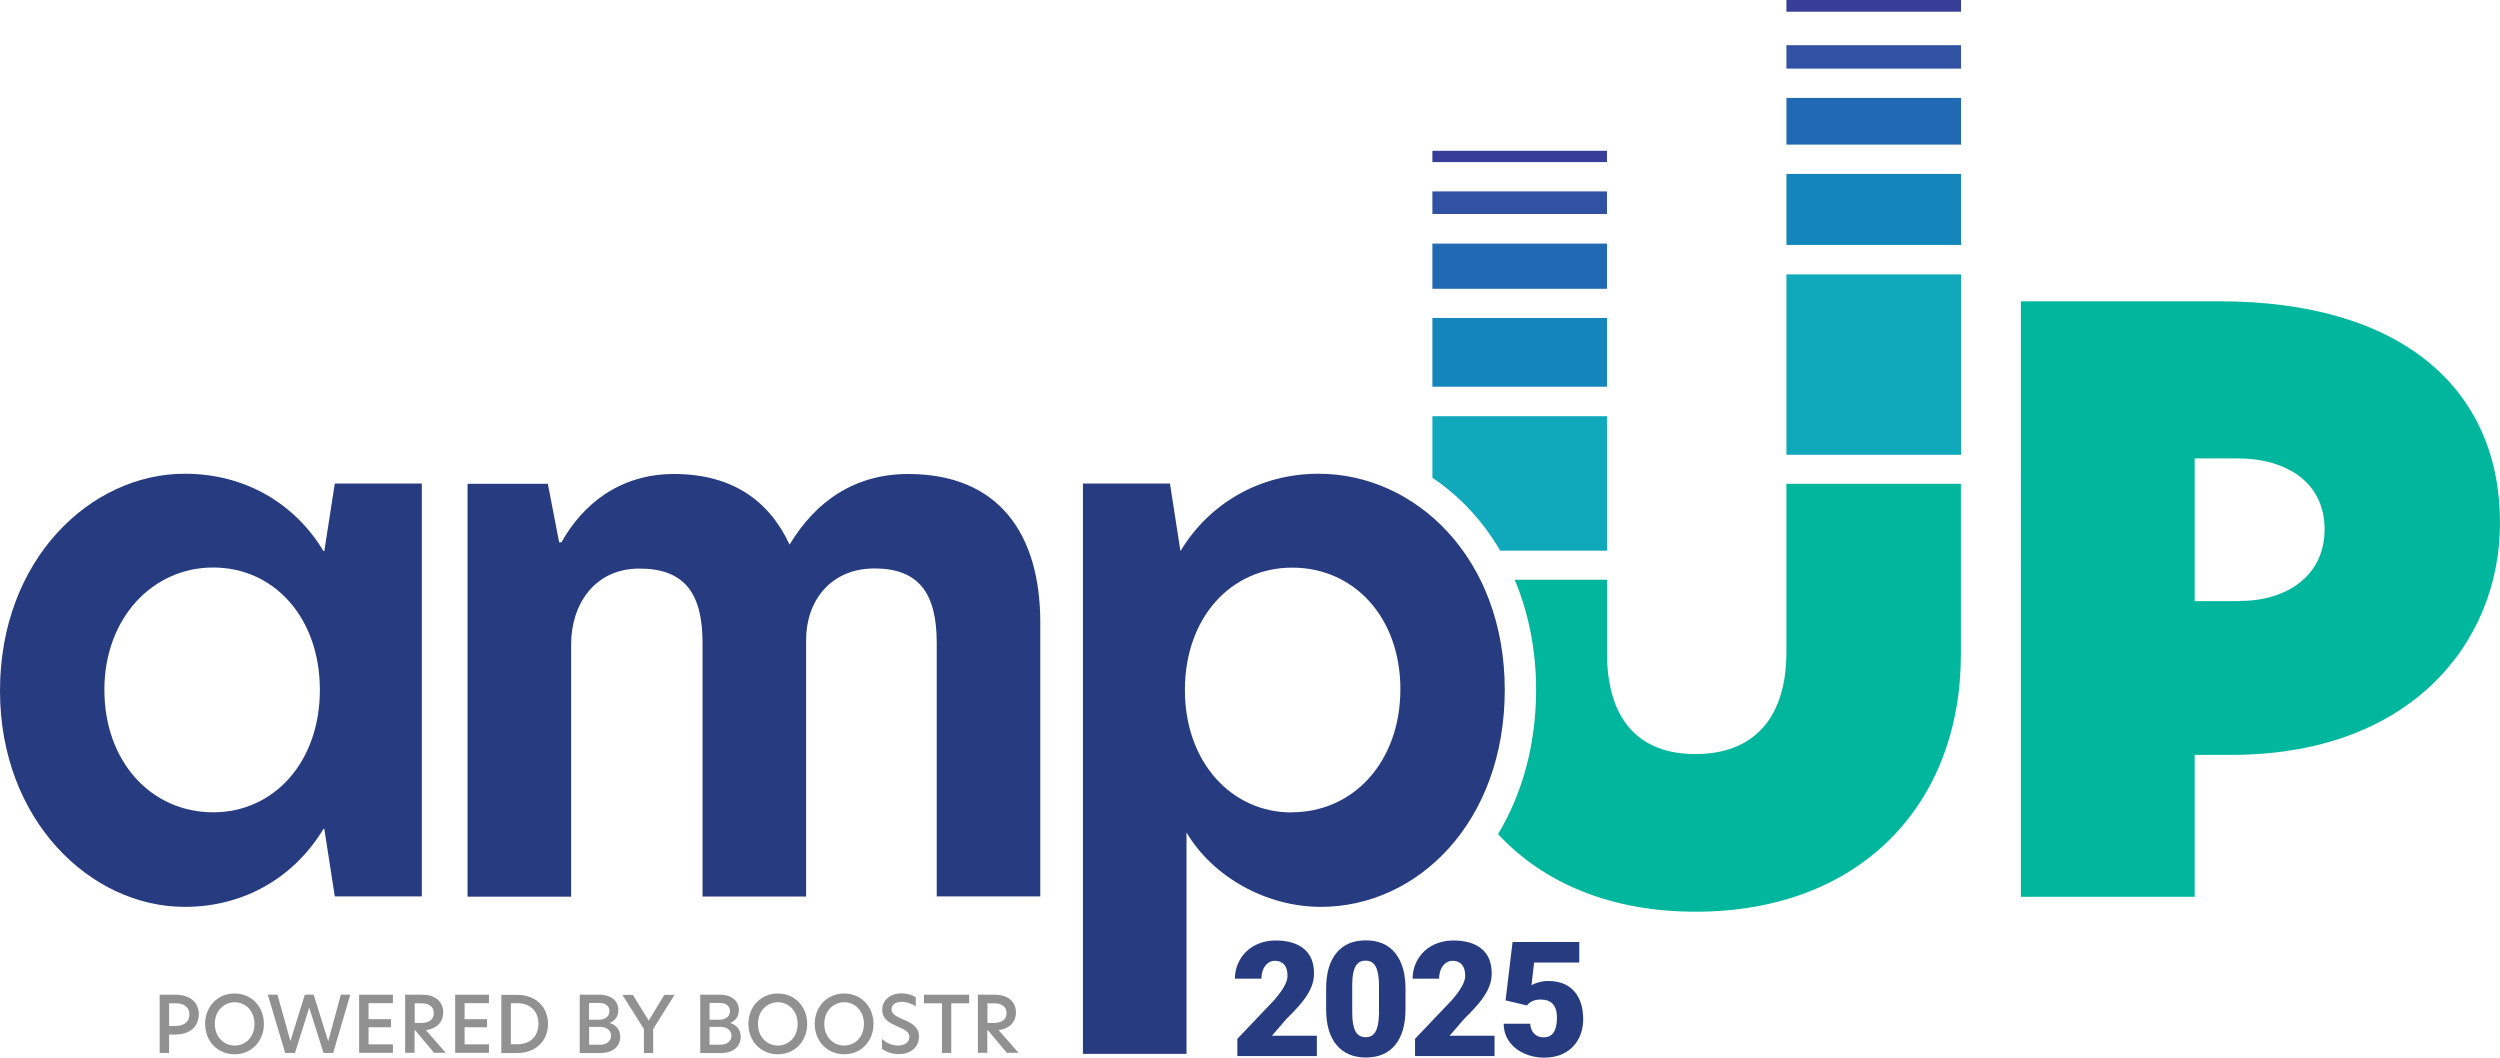 <?xml version="1.0" encoding="UTF-8"?><svg id="Layer_2" xmlns="http://www.w3.org/2000/svg" width="185.86" height="78.62" viewBox="0 0 185.86 78.62"><defs><style>.cls-1{fill:#919191;}.cls-2{fill:#273b80;}.cls-3{fill:#1486bb;}.cls-4{fill:#3151a3;}.cls-5{fill:#373e98;}.cls-6{fill:#2269b3;}.cls-7{fill:#10a9bc;}.cls-8{fill:#00b79d;}</style></defs><g id="Layer_1-2"><path class="cls-1" d="M11.87,73.95h1.15c1.09,0,1.76.55,1.76,1.45s-.65,1.51-1.73,1.51h-.48v1.37h-.7v-4.33ZM13.08,76.27c.61,0,1-.31,1-.85s-.39-.83-1-.83h-.51v1.68h.51Z"/><path class="cls-1" d="M17.44,73.86c1.25,0,2.18.97,2.18,2.26s-.93,2.26-2.18,2.26-2.19-.96-2.19-2.26.94-2.26,2.19-2.26ZM18.92,76.12c0-1.02-.72-1.61-1.47-1.61s-1.48.59-1.48,1.61.72,1.61,1.48,1.61,1.47-.59,1.47-1.61Z"/><path class="cls-1" d="M22.99,74.91h0l-1.06,3.37h-.73l-1.29-4.33h.72l.96,3.45h0l1.07-3.45h.66l1.08,3.46h0l.94-3.46h.7l-1.27,4.33h-.72l-1.06-3.37Z"/><path class="cls-1" d="M26.7,73.95h2.51v.63h-1.81v1.19h1.67v.6h-1.67v1.27h1.81v.63h-2.51v-4.33Z"/><path class="cls-1" d="M30.13,73.95h1.23c1.02,0,1.59.52,1.59,1.33,0,.62-.38,1.18-1.29,1.3l1.48,1.69h-.87l-1.4-1.67h-.05v1.67h-.7v-4.33ZM31.3,76.05c.66,0,.95-.29.95-.74s-.33-.72-.91-.72h-.51v1.46h.47Z"/><path class="cls-1" d="M33.84,73.95h2.51v.63h-1.81v1.19h1.67v.6h-1.67v1.27h1.81v.63h-2.51v-4.33Z"/><path class="cls-1" d="M40.74,76.12c0,1.31-.95,2.17-2.33,2.17h-1.14v-4.33h1.14c1.4,0,2.33.86,2.33,2.17ZM38.44,77.64c.93,0,1.59-.55,1.59-1.53s-.66-1.53-1.58-1.53h-.47v3.05h.47Z"/><path class="cls-1" d="M43.1,73.95h1.43c.95,0,1.44.49,1.44,1.14,0,.5-.28.82-.65.96.52.16.79.54.79,1.04,0,.65-.49,1.2-1.5,1.2h-1.51v-4.33ZM44.52,75.81c.51,0,.79-.27.79-.64s-.28-.61-.76-.61h-.76v1.25h.73ZM44.57,77.67c.56,0,.86-.28.86-.67,0-.41-.34-.66-.83-.66h-.8v1.33h.77Z"/><path class="cls-1" d="M47.87,76.5l-1.6-2.54h.78l1.17,1.91h.01l1.16-1.91h.76l-1.59,2.54v1.79h-.69v-1.79Z"/><path class="cls-1" d="M52.06,73.95h1.43c.95,0,1.44.49,1.44,1.14,0,.5-.28.82-.65.96.52.16.79.54.79,1.04,0,.65-.49,1.2-1.5,1.2h-1.51v-4.33ZM53.48,75.81c.51,0,.79-.27.79-.64s-.28-.61-.76-.61h-.76v1.25h.73ZM53.52,77.67c.56,0,.86-.28.86-.67,0-.41-.34-.66-.83-.66h-.8v1.33h.77Z"/><path class="cls-1" d="M57.83,73.86c1.25,0,2.18.97,2.18,2.26s-.93,2.26-2.18,2.26-2.19-.96-2.19-2.26.94-2.26,2.19-2.26ZM59.3,76.12c0-1.02-.72-1.61-1.47-1.61s-1.48.59-1.48,1.61.72,1.61,1.48,1.61,1.47-.59,1.47-1.61Z"/><path class="cls-1" d="M62.76,73.86c1.25,0,2.18.97,2.18,2.26s-.93,2.26-2.18,2.26-2.19-.96-2.19-2.26.94-2.26,2.19-2.26ZM64.23,76.12c0-1.02-.72-1.61-1.47-1.61s-1.48.59-1.48,1.61.72,1.61,1.48,1.61,1.47-.59,1.47-1.61Z"/><path class="cls-1" d="M68.08,74.14v.68c-.3-.22-.7-.34-1.04-.34-.43,0-.76.19-.76.56,0,.33.28.49.82.73.64.27,1.22.55,1.22,1.3,0,.8-.64,1.3-1.5,1.3-.52,0-.97-.19-1.25-.4v-.73c.3.29.76.49,1.21.49s.83-.24.83-.64c0-.36-.31-.53-.87-.77-.59-.26-1.15-.53-1.15-1.25s.6-1.22,1.43-1.22c.42,0,.8.12,1.07.29Z"/><path class="cls-1" d="M70.02,74.59h-1.33v-.64h3.36v.64h-1.33v3.69h-.69v-3.69Z"/><path class="cls-1" d="M72.71,73.95h1.23c1.02,0,1.59.52,1.59,1.33,0,.62-.38,1.18-1.29,1.3l1.48,1.69h-.87l-1.4-1.67h-.05v1.67h-.7v-4.33ZM73.88,76.05c.66,0,.95-.29.95-.74s-.33-.72-.91-.72h-.51v1.46h.47Z"/><rect class="cls-5" x="132.81" width="12.98" height=".87" transform="translate(278.6 .87) rotate(180)"/><path class="cls-8" d="M150.24,22.4h14.76c13.57,0,20.86,6.52,20.86,16.47,0,8.89-6.64,17.25-19.97,17.25h-2.73v10.55h-12.92V22.4ZM166.48,44.68c3.5,0,6.34-1.84,6.34-5.33s-2.84-5.27-6.46-5.27h-3.2v10.61h3.32Z"/><rect class="cls-7" x="132.81" y="20.39" width="12.98" height="13.41" transform="translate(278.6 54.2) rotate(180)"/><rect class="cls-3" x="132.81" y="12.93" width="12.98" height="5.28" transform="translate(278.6 31.14) rotate(180)"/><rect class="cls-6" x="132.81" y="7.28" width="12.98" height="3.47" transform="translate(278.6 18.03) rotate(180)"/><rect class="cls-4" x="132.81" y="3.36" width="12.98" height="1.74" transform="translate(278.6 8.46) rotate(180)"/><rect class="cls-3" x="106.49" y="23.65" width="12.98" height="5.11" transform="translate(225.96 52.4) rotate(180)"/><rect class="cls-6" x="106.49" y="18.11" width="12.98" height="3.36" transform="translate(225.96 39.58) rotate(180)"/><rect class="cls-4" x="106.49" y="14.24" width="12.98" height="1.68" transform="translate(225.96 30.15) rotate(180)"/><rect class="cls-5" x="106.49" y="11.21" width="12.98" height=".84" transform="translate(225.96 23.26) rotate(180)"/><path class="cls-2" d="M0,51.35c0-9.77,6.75-16.13,13.73-16.13,4.52,0,8.2,2.23,10.32,5.75h.06l.78-5.02h6.47v30.69h-6.47l-.78-5.02h-.06c-2.12,3.52-5.8,5.8-10.32,5.8-6.98,0-13.73-6.42-13.73-16.07ZM15.85,60.39c4.52,0,7.93-3.74,7.93-9.1s-3.4-9.1-7.93-9.1-8.09,3.79-8.09,9.1,3.46,9.1,8.09,9.1Z"/><path class="cls-2" d="M77.34,46.27v20.37h-7.7v-18.86c0-3.68-1.34-5.52-4.63-5.52s-5.08,2.46-5.08,5.3v19.09h-7.7v-18.86c0-3.68-1.34-5.52-4.69-5.52s-5.08,2.68-5.08,5.64v18.75h-7.7v-30.69h5.97l.84,4.35h.17c1.56-2.79,4.3-5.08,8.37-5.08,4.35,0,7.09,2.01,8.59,5.25,1.95-3.24,4.86-5.25,8.82-5.25,6.7,0,9.82,4.41,9.82,11.05Z"/><path class="cls-2" d="M80.51,35.95h6.47l.78,5.02c2.12-3.52,5.86-5.75,10.27-5.75,7.2,0,13.84,6.25,13.84,16.07s-6.47,16.13-13.67,16.13c-4.07,0-8.04-2.23-9.99-5.53v16.46h-7.7v-42.41ZM96.02,60.39c4.63,0,8.09-3.79,8.09-9.15s-3.46-9.04-8.04-9.04-7.98,3.74-7.98,9.1,3.46,9.1,7.93,9.1Z"/><path class="cls-8" d="M132.81,35.98v12.49c0,4.98-2.49,7.59-6.76,7.59s-6.58-2.61-6.58-7.53v-5.43h-6.86c1.04,2.48,1.59,5.26,1.59,8.18,0,3.98-.99,7.68-2.83,10.73,3.35,3.62,8.36,5.77,14.68,5.77,12.27,0,19.73-8,19.73-19.14v-12.67h-12.98Z"/><path class="cls-7" d="M106.49,30.94v4.58c1.04.7,2.01,1.53,2.88,2.48.82.89,1.54,1.88,2.16,2.94h7.94v-10h-12.98Z"/><path class="cls-2" d="M97.91,78.51h-5.92v-1.28l2.72-2.86c.67-.76,1.01-1.37,1.01-1.82,0-.36-.08-.64-.24-.83-.16-.19-.39-.29-.69-.29s-.54.13-.73.38-.28.57-.28.95h-1.97c0-.52.13-1,.39-1.44s.62-.79,1.08-1.03.98-.37,1.55-.37c.92,0,1.62.21,2.12.63.5.42.74,1.03.74,1.82,0,.33-.06.66-.19.98-.12.32-.32.65-.58,1-.26.35-.68.81-1.27,1.39l-1.09,1.26h3.34v1.51Z"/><path class="cls-2" d="M104.49,75.04c0,1.14-.26,2.03-.77,2.65s-1.24.93-2.17.93-1.67-.31-2.19-.94c-.52-.62-.77-1.51-.77-2.64v-1.55c0-1.15.26-2.03.77-2.65.51-.62,1.24-.93,2.18-.93s1.67.31,2.18.94.77,1.51.77,2.65v1.54ZM102.52,73.24c0-.61-.08-1.06-.24-1.37s-.41-.45-.76-.45-.58.14-.74.42-.24.7-.25,1.27v2.17c0,.63.08,1.1.24,1.39s.41.44.76.44.58-.14.74-.43.24-.73.25-1.34v-2.1Z"/><path class="cls-2" d="M111.12,78.51h-5.92v-1.28l2.72-2.86c.67-.76,1.01-1.37,1.01-1.82,0-.36-.08-.64-.24-.83-.16-.19-.39-.29-.69-.29s-.54.13-.73.38-.28.57-.28.95h-1.97c0-.52.13-1,.39-1.44s.62-.79,1.08-1.03.98-.37,1.55-.37c.92,0,1.62.21,2.12.63.5.42.74,1.03.74,1.82,0,.33-.06.66-.19.98-.12.32-.32.65-.58,1-.26.35-.68.81-1.27,1.39l-1.09,1.26h3.34v1.51Z"/><path class="cls-2" d="M111.93,74.37l.52-4.34h4.96v1.53h-3.36l-.19,1.68c.14-.08.32-.15.55-.22.23-.06.45-.09.67-.09.84,0,1.49.25,1.94.75.45.5.68,1.2.68,2.1,0,.54-.12,1.04-.36,1.48-.24.44-.58.78-1.02,1.02-.44.24-.96.35-1.55.35-.53,0-1.03-.11-1.5-.33-.47-.22-.83-.52-1.09-.9-.26-.38-.39-.81-.39-1.29h1.97c.02.31.12.56.3.74.18.18.41.27.7.27.66,0,.99-.49.99-1.46,0-.9-.4-1.35-1.21-1.35-.46,0-.8.15-1.02.44l-1.56-.37Z"/></g></svg>